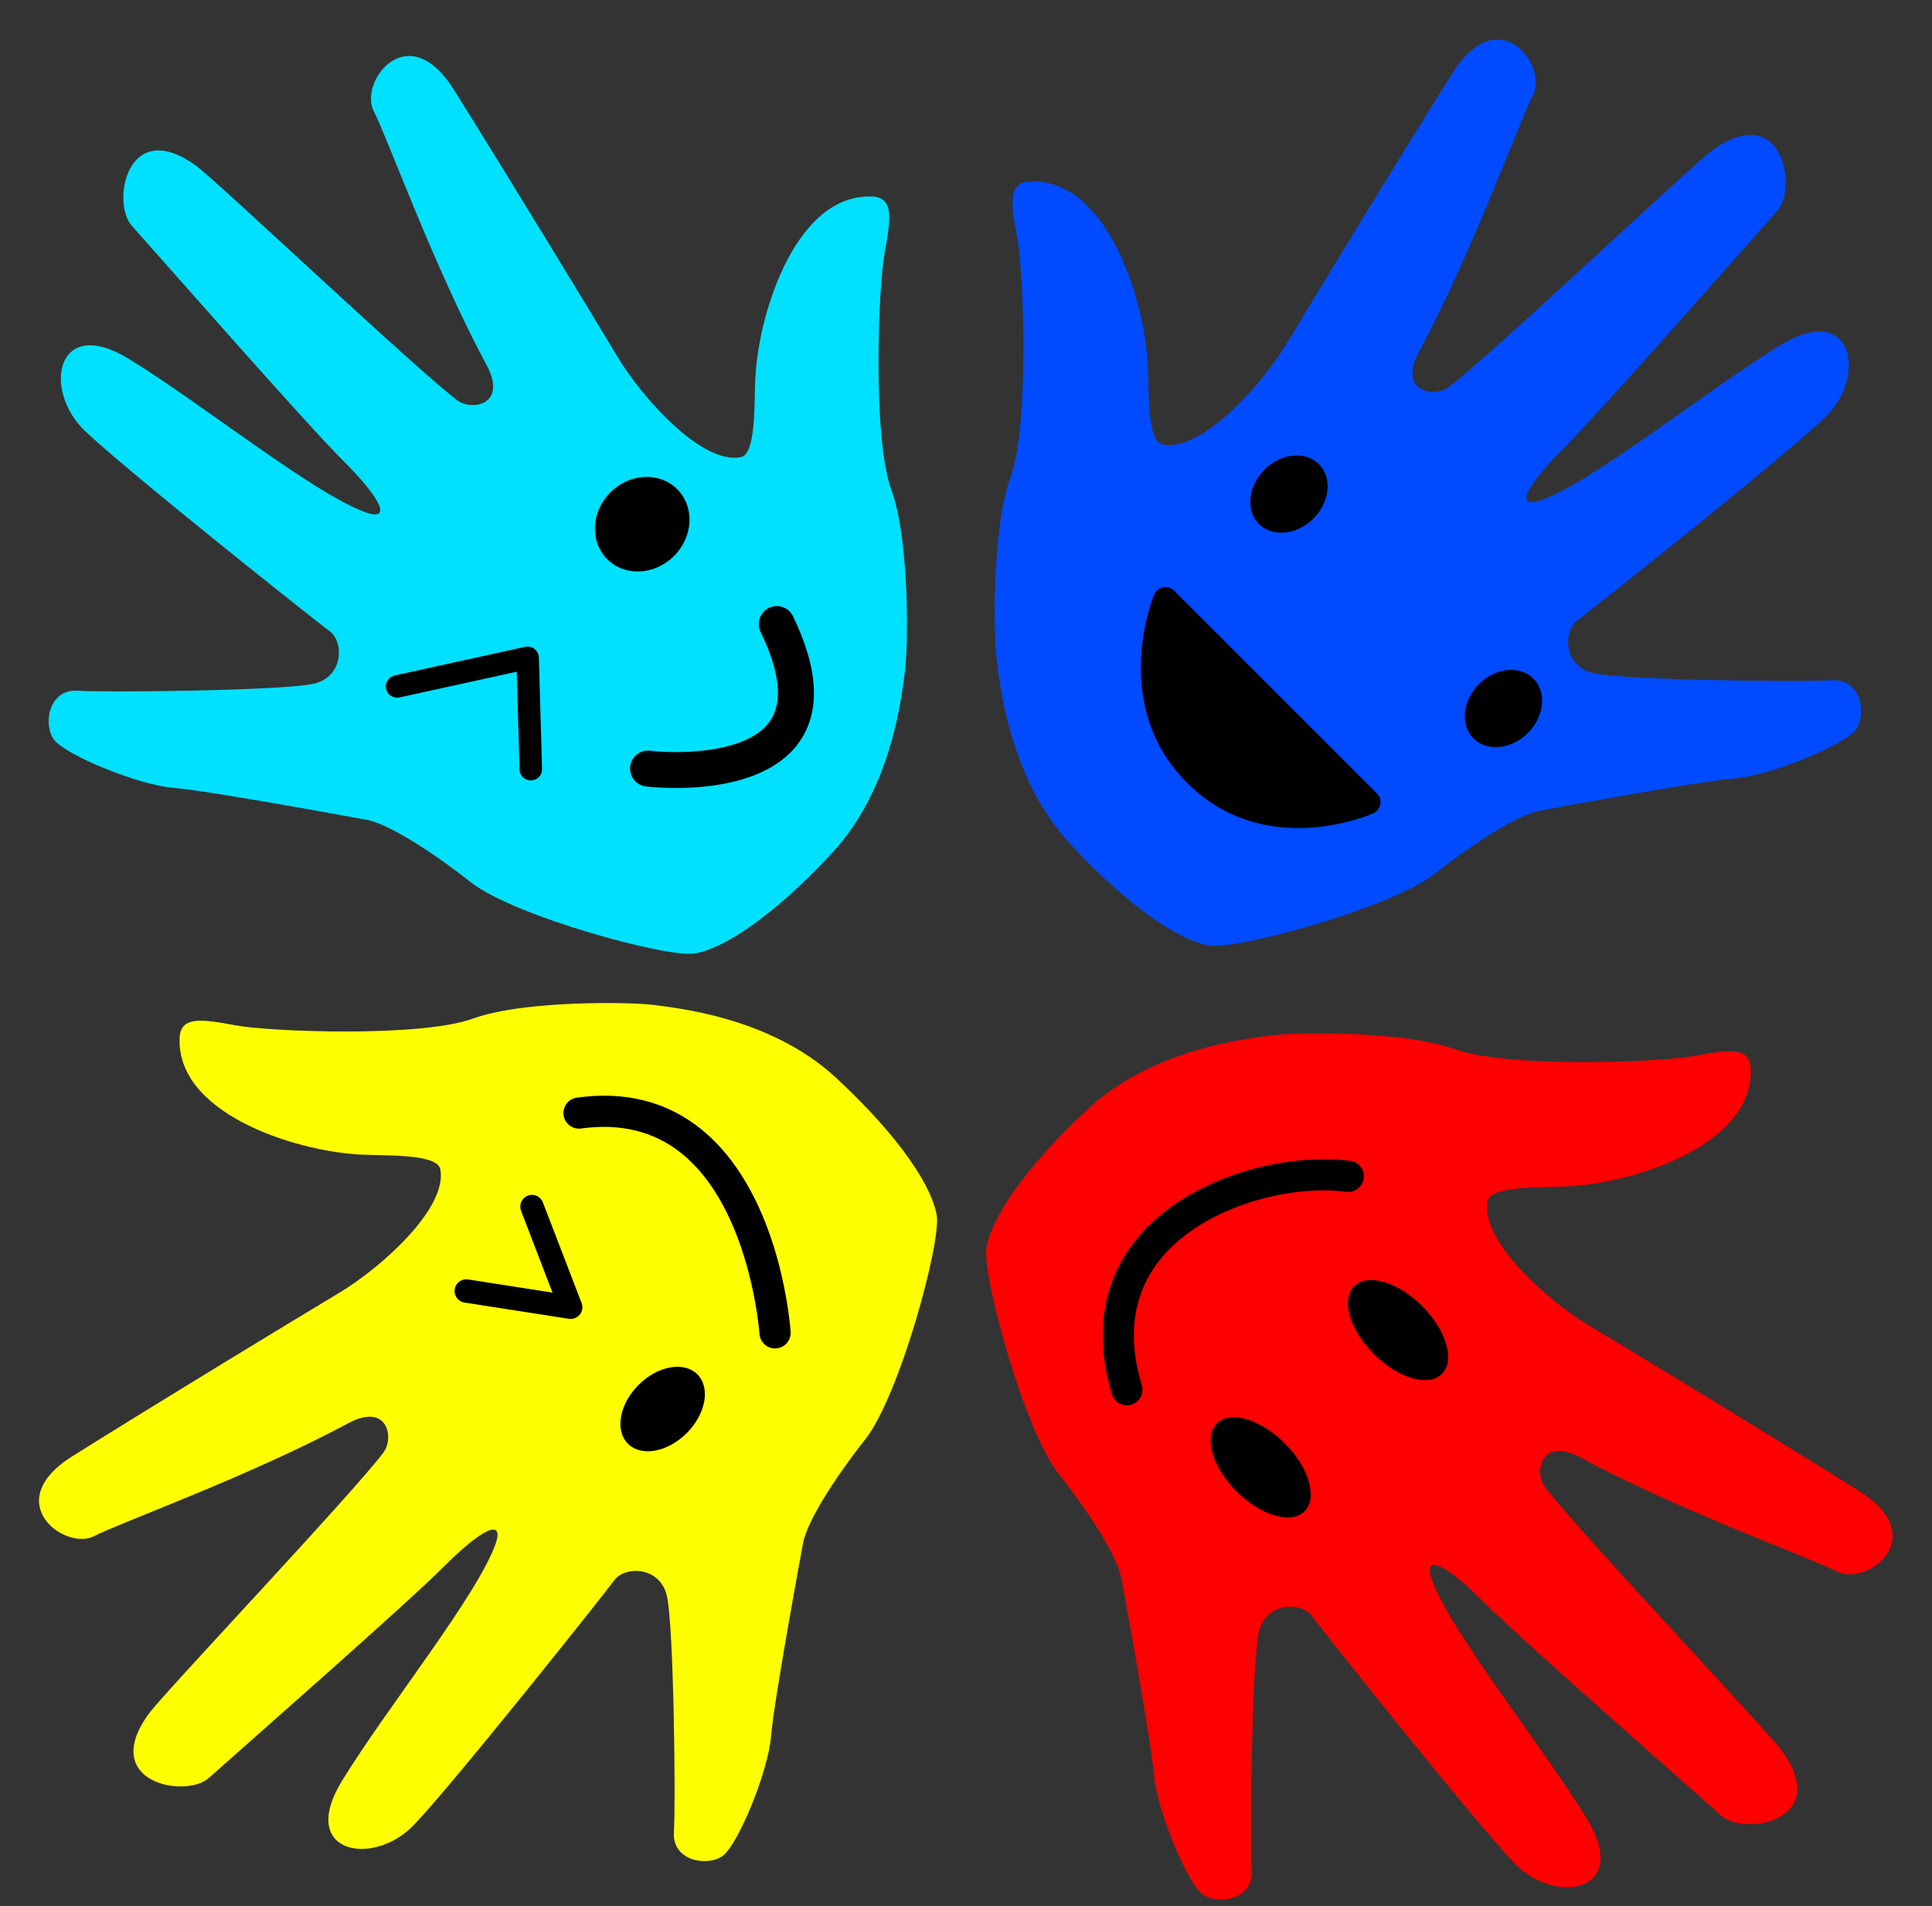 <?xml version="1.0" encoding="UTF-8"?><svg xmlns="http://www.w3.org/2000/svg" xmlns:xlink="http://www.w3.org/1999/xlink" height="492.8" preserveAspectRatio="xMidYMid meet" version="1.0" viewBox="-0.3 0.5 499.4 492.8" width="499.4" zoomAndPan="magnify"><rect x="-0.3" y="0.5" width="499.4" height="492.8" fill="#333333" stroke="none"/><g id="change1_1"><path d="M276.314,218.676c-16.071-17.331-18.255-42.412-18.993-47.585c-0.739-5.172-1.354-33.618,3.571-47.163 c4.926-13.547,3.449-52.952,1.724-62.065s-2.094-13.668,2.585-14.407c20.073-1.6,30.17,29.431,31.156,46.918 c0.369,7.019-0.247,20.196,3.817,21.056c10.098,1.97,25.613-15.269,32.263-26.352s28.322-46.794,42.854-69.944 c11.945-18.595,24.505-1.602,20.689,5.911c-3.816,7.512-15.762,40.882-29.555,66.497c-5.294,9.975,3.571,11.945,7.636,9.113 c10.96-8.25,61.571-56.154,67.975-61.078c18.226-13.545,22.535,9.483,16.994,15.517c-8.496,9.483-44.947,51.105-55.167,61.325 c-10.221,10.221-12.315,15.515-6.157,13.545c13.547-4.679,42.977-28.445,62.065-40.145s22.658,8.126,11.576,18.717 c-11.083,10.59-60.218,49.626-63.91,52.335c-3.694,2.71-3.694,11.822,4.064,13.669s54.06,2.34,61.695,1.847 c7.634-0.493,9.113,8.866,6.156,12.807c-2.957,3.941-21.919,11.822-31.279,12.56c-9.362,0.738-50.711,8.41-50.711,8.41 c-5.264,1.214-15.385,7.287-26.722,16.194c-11.336,8.907-51.155,19.732-58.3,18.625 C305.195,243.873,292.384,236.008,276.314,218.676z" fill="#004BFF"/></g><g id="change2_1"><path d="M241.849,314.846c1.098,7.078-9.626,46.528-18.451,57.758c-8.825,11.23-14.841,21.258-16.043,26.473 c0,0-7.6,40.964-8.332,50.235s-8.54,28.06-12.443,30.987s-13.177,1.464-12.687-6.1c0.488-7.563,0-53.436-1.83-61.12 c-1.83-7.685-10.858-7.686-13.541-4.027c-2.684,3.659-41.356,52.336-51.847,63.316c-10.492,10.98-30.133,7.442-18.542-11.468 c11.591-18.91,35.134-48.067,39.771-61.486c1.952-6.099-3.294-4.025-13.419,6.1s-51.361,46.237-60.753,54.654 c-5.978,5.49-28.79,1.22-15.372-16.836c4.881-6.344,52.337-56.484,60.511-67.341c2.806-4.025,0.854-12.811-9.028-7.564 c-25.376,13.663-58.437,25.497-65.879,29.279c-7.442,3.783-24.278-8.662-5.855-20.495c22.935-14.396,58.314-35.866,69.293-42.455 c10.98-6.588,28.058-21.959,26.108-31.963c-0.854-4.025-13.908-3.415-20.861-3.781c-17.324-0.976-48.067-10.98-46.481-30.865 c0.732-4.635,5.245-4.269,14.274-2.562c9.028,1.709,48.066,3.172,61.486-1.708c13.421-4.879,41.601-4.269,46.724-3.537 c5.123,0.732,29.973,2.896,47.143,18.817C232.958,295.077,240.75,307.767,241.849,314.846z" fill="#FF0"/></g><g id="change3_1"><path d="M280.979,287.188c17.331-16.071,42.412-18.255,47.585-18.993c5.172-0.739,33.618-1.354,47.163,3.571 c13.545,4.924,52.952,3.449,62.065,1.724c9.113-1.725,13.668-2.094,14.407,2.585c1.6,20.073-29.431,30.17-46.918,31.156 c-7.019,0.369-20.196-0.247-21.056,3.817c-1.97,10.098,15.269,25.613,26.352,32.263c11.083,6.649,46.794,28.322,69.944,42.854 c18.595,11.945,1.602,24.505-5.911,20.689c-7.512-3.816-40.882-15.762-66.497-29.555c-9.975-5.294-11.945,3.571-9.113,7.636 c8.25,10.96,56.154,61.571,61.078,67.975c13.545,18.226-9.483,22.535-15.517,16.994c-9.483-8.496-51.105-44.947-61.325-55.167 c-10.221-10.221-15.515-12.315-13.545-6.157c4.679,13.547,28.445,42.977,40.145,62.065c11.698,19.086-8.126,22.658-18.717,11.576 c-10.59-11.083-49.626-60.218-52.335-63.91c-2.709-3.695-11.822-3.694-13.669,4.064c-1.847,7.758-2.34,54.06-1.847,61.695 c0.493,7.634-8.866,9.113-12.807,6.156c-3.941-2.957-11.822-21.919-12.56-31.279s-8.41-50.708-8.41-50.708 c-1.215-5.264-7.287-15.386-16.194-26.722c-8.907-11.336-19.732-51.155-18.625-58.3 C255.782,316.069,263.647,303.258,280.979,287.188z" fill="#F00"/></g><g id="change4_1"><path d="M179.133,247.047c-7.078,1.098-46.528-9.626-57.758-18.451s-21.258-14.841-26.473-16.043 c0,0-40.964-7.6-50.235-8.332s-28.06-8.54-30.987-12.443c-2.928-3.903-1.464-13.177,6.1-12.687c7.563,0.488,53.436,0,61.12-1.83 s7.686-10.858,4.027-13.541s-52.337-41.356-63.316-51.847S14.17,81.739,33.079,93.329s48.067,35.135,61.486,39.771 c6.099,1.952,4.025-3.293-6.1-13.419S42.228,68.321,33.811,58.928c-5.49-5.978-1.22-28.79,16.836-15.372 c6.344,4.881,56.484,52.337,67.342,60.511c4.025,2.806,12.811,0.854,7.564-9.028c-13.663-25.376-25.497-58.437-29.279-65.879 c-3.783-7.442,8.662-24.278,20.495-5.855c14.396,22.935,35.866,58.314,42.455,69.293s21.959,28.058,31.963,26.108 c4.025-0.854,3.415-13.908,3.781-20.861c0.976-17.324,10.98-48.067,30.865-46.481c4.635,0.732,4.269,5.245,2.562,14.274 c-1.709,9.028-3.172,48.066,1.708,61.486s4.269,41.601,3.537,46.724c-0.732,5.123-2.896,29.973-18.817,47.143 C198.902,238.155,186.211,245.949,179.133,247.047z" fill="#00E1FF"/></g><g id="change5_1"><path d="M179.955,355.842c3.439,3.439,2.212,10.244-2.741,15.199c-4.953,4.953-11.759,6.18-15.198,2.741 c-3.441-3.441-2.213-10.245,2.741-15.199C169.709,353.629,176.514,352.401,179.955,355.842z M140.028,311.386 c-0.158-0.407-0.391-0.762-0.682-1.053c-0.818-0.818-2.074-1.127-3.224-0.684c-1.559,0.599-2.335,2.348-1.737,3.906l8.135,21.153 l-21.828-3.398c-1.649-0.257-3.195,0.873-3.453,2.522c-0.257,1.649,0.873,3.195,2.52,3.451l26.989,4.202 c1.066,0.167,2.14-0.249,2.817-1.089c0.682-0.838,0.859-1.975,0.473-2.982L140.028,311.386z M181.095,292.576 c-8.883-7.234-19.742-10.018-32.276-8.275c-2.204,0.305-3.743,2.34-3.437,4.545c0.307,2.204,2.343,3.743,4.546,3.435 c10.217-1.421,18.984,0.774,26.056,6.526c17.642,14.346,20.006,46.126,20.038,46.577c0.144,2.221,2.064,3.902,4.285,3.757 c2.221-0.147,3.902-2.064,3.758-4.285c-0.089-1.367-2.294-31.917-19.697-49.32C183.333,294.501,182.241,293.509,181.095,292.576z M354.644,210.801c0.964-0.426,1.655-1.299,1.848-2.334c0.193-1.037-0.135-2.1-0.881-2.845l-52.384-52.384 c-0.756-0.756-1.839-1.083-2.888-0.872c-1.049,0.211-1.921,0.932-2.327,1.921c-0.475,1.161-11.412,28.688,8.525,48.625 C326.521,222.895,353.505,211.304,354.644,210.801z M339.198,134.568c4.275-4.275,4.91-10.572,1.419-14.063 c-3.491-3.491-9.788-2.856-14.063,1.419c-4.276,4.276-4.91,10.572-1.419,14.063C328.629,139.479,334.924,138.842,339.198,134.568z M396.062,175.953c-3.492-3.492-9.788-2.856-14.062,1.419c-4.275,4.275-4.91,10.571-1.419,14.062 c3.491,3.491,9.788,2.856,14.062-1.419C398.919,185.739,399.555,179.445,396.062,175.953z M349.73,333.049 c-3.439,3.439-1.15,11.306,5.117,17.572c6.264,6.265,14.133,8.556,17.572,5.116c3.439-3.439,1.148-11.307-5.116-17.572 C361.036,331.9,353.169,329.61,349.73,333.049z M314.229,368.55c-3.439,3.439-1.148,11.307,5.117,17.572 c6.265,6.265,14.133,8.556,17.572,5.117c3.439-3.439,1.148-11.307-5.117-17.572C325.536,367.399,317.67,365.109,314.229,368.55z M352.22,305.171c0.288-2.208-1.268-4.23-3.475-4.517c-15.672-2.045-38.617,3.264-52.289,16.935c-0.834,0.834-1.634,1.7-2.394,2.596 c-9.284,10.933-11.68,25.042-6.933,40.801c0.639,2.13,2.888,3.336,5.019,2.696c2.131-0.643,3.338-2.89,2.695-5.021 c-3.975-13.198-2.173-24.39,5.361-33.26c10.989-12.93,32.775-18.678,47.498-16.757C349.909,308.933,351.931,307.377,352.22,305.171z M173.927,144.255c4.998-4.999,5.366-12.732,0.822-17.276c-4.544-4.544-12.279-4.175-17.276,0.822 c-4.998,4.998-5.366,12.732-0.822,17.276C161.194,149.621,168.929,149.253,173.927,144.255z M133.996,199.46 c0.046,1.606,1.385,2.87,2.99,2.825c0.773-0.023,1.468-0.343,1.974-0.85c0.546-0.546,0.875-1.307,0.851-2.14l-0.823-28.794 c-0.025-0.869-0.434-1.68-1.116-2.212c-0.683-0.534-1.567-0.734-2.413-0.549l-33.731,7.404c-1.57,0.345-2.56,1.895-2.218,3.464 c0.345,1.57,1.896,2.562,3.464,2.218l30.299-6.65L133.996,199.46z M198.467,157.667c-2.316,1.12-3.283,3.901-2.164,6.216 c5.061,10.468,5.839,18.278,2.317,23.212c-6.071,8.484-24.318,8.299-30.84,7.51c-2.551-0.313-4.871,1.501-5.183,4.051 c-0.314,2.55,1.5,4.872,4.052,5.187c1.105,0.137,25.611,2.989,37.353-8.753c0.788-0.788,1.52-1.642,2.181-2.566 c5.668-7.914,5.163-18.912-1.497-32.69C203.565,157.517,200.782,156.547,198.467,157.667z"/></g></svg>
